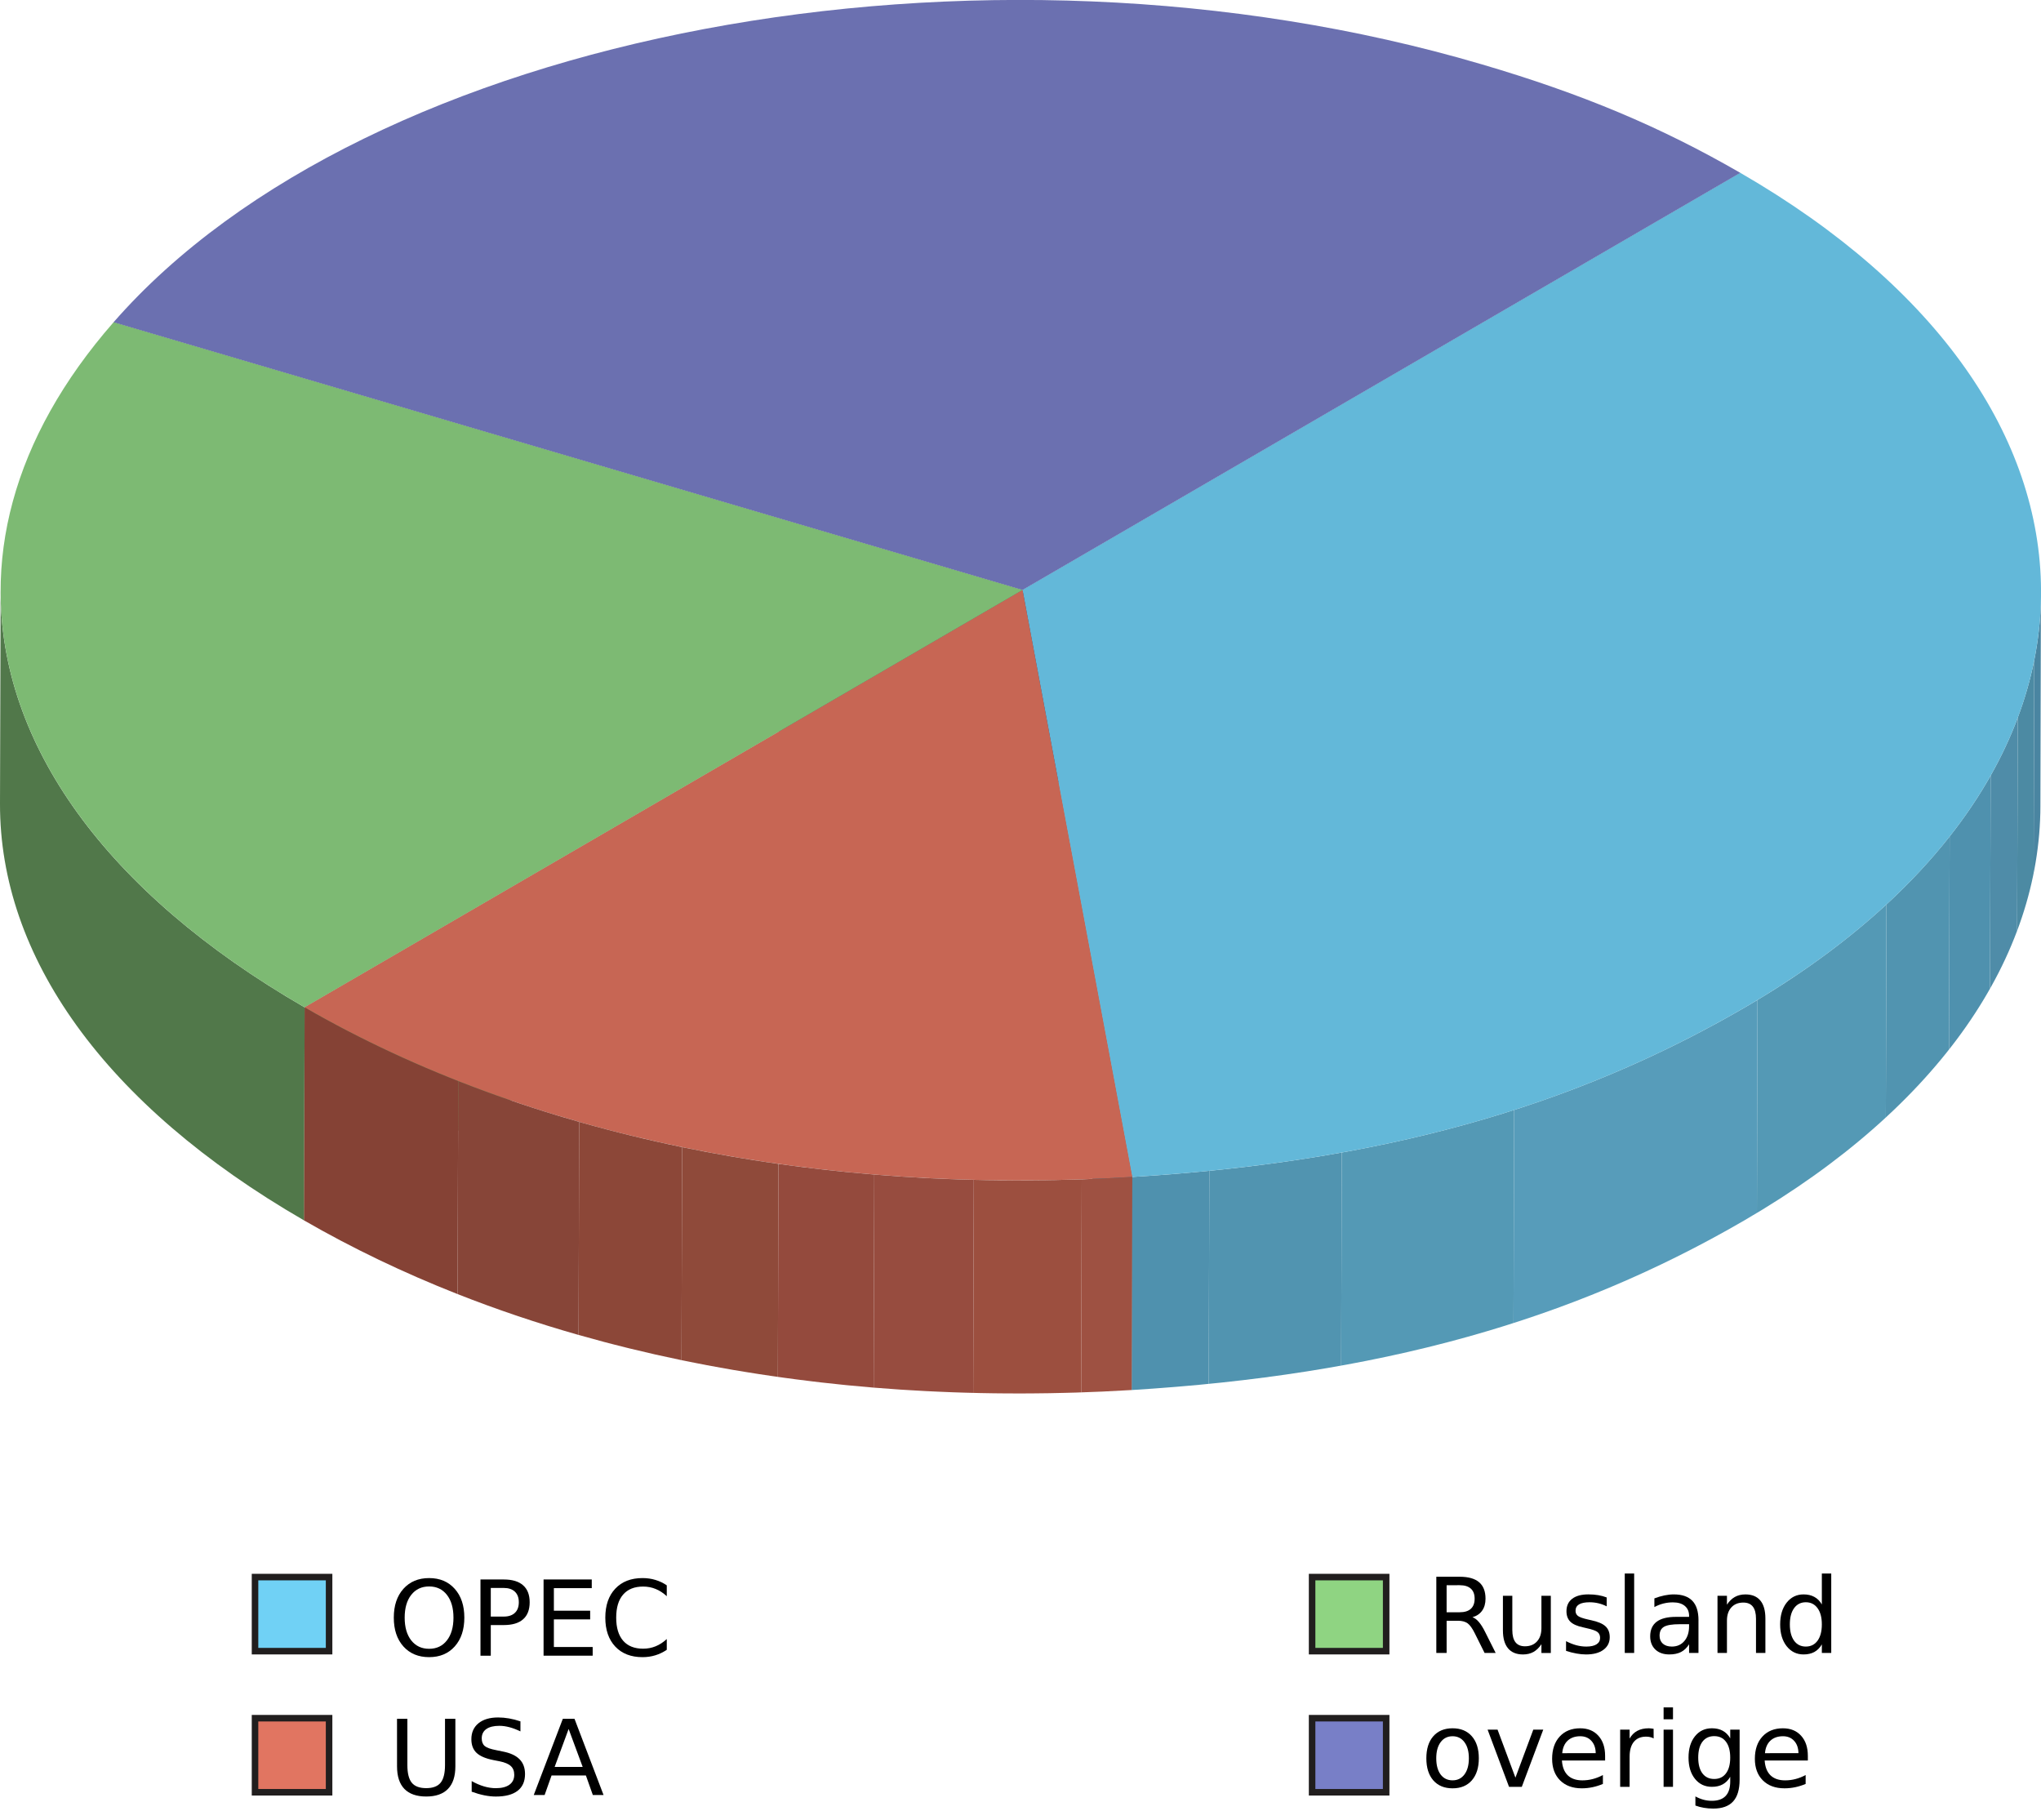 <?xml version="1.0" encoding="UTF-8" standalone="no"?>
<svg
   xmlns:dc="http://purl.org/dc/elements/1.1/"
   xmlns:cc="http://creativecommons.org/ns#"
   xmlns:rdf="http://www.w3.org/1999/02/22-rdf-syntax-ns#"
   xmlns:svg="http://www.w3.org/2000/svg"
   xmlns="http://www.w3.org/2000/svg"
   xmlns:sodipodi="http://sodipodi.sourceforge.net/DTD/sodipodi-0.dtd"
   xmlns:inkscape="http://www.inkscape.org/namespaces/inkscape"
   width="156.19pt"
   height="139.23pt"
   viewBox="0 0 156.19 139.23"
   version="1.1"
   id="svg333"
   sodipodi:docname="va-e16-os3-t02.svg"
   inkscape:version="0.92.1 r15371">
  <sodipodi:namedview
     pagecolor="#ffffff"
     bordercolor="#666666"
     borderopacity="1"
     objecttolerance="10"
     gridtolerance="10"
     guidetolerance="10"
     inkscape:pageopacity="0"
     inkscape:pageshadow="2"
     inkscape:window-width="1920"
     inkscape:window-height="986"
     id="namedview335"
     showgrid="false"
     inkscape:zoom="3.5957166"
     inkscape:cx="68.300111"
     inkscape:cy="60.118369"
     inkscape:window-x="-11"
     inkscape:window-y="-11"
     inkscape:window-maximized="1"
     inkscape:current-layer="svg333" />
  <defs
     id="defs122">
    <clipPath
       id="clip1">
      <path
         d="M 0 45 L 24 45 L 24 94 L 0 94 Z M 0 45 "
         id="path2" />
    </clipPath>
    <clipPath
       id="clip2">
      <path
         d="M 0 61.492 C 0.016 56.059 0.031 50.621 0.047 45.188 C 0.012 56.836 7.98 68.227 23.312 77.078 L 23.266 93.379 C 7.938 84.527 -0.031 73.141 0 61.492 Z M 0 61.492 "
         id="path5" />
    </clipPath>
    <clipPath
       id="clip3">
      <path
         d="M 156 45 L 157 45 L 157 63 L 156 63 Z M 156 45 "
         id="path8" />
    </clipPath>
    <clipPath
       id="clip4">
      <path
         d="M 156.191 45.371 C 156.176 50.809 156.16 56.242 156.145 61.676 C 156.113 73.156 148.566 84.617 133.496 93.375 C 120.145 101.137 105.434 105.207 86.605 106.359 L 86.648 90.055 C 105.48 88.906 120.191 84.832 133.543 77.074 C 148.613 68.312 156.16 56.852 156.191 45.371 Z M 156.191 45.371 "
         id="path11" />
    </clipPath>
    <clipPath
       id="clip5">
      <path
         d="M 155 46 L 157 46 L 157 67 L 155 67 Z M 155 46 "
         id="path14" />
    </clipPath>
    <clipPath
       id="clip6">
      <path
         d="M 156.191 45.371 C 156.176 50.809 156.16 56.242 156.145 61.676 C 156.113 73.156 148.566 84.617 133.496 93.375 C 120.145 101.137 105.434 105.207 86.605 106.359 L 86.648 90.055 C 105.48 88.906 120.191 84.832 133.543 77.074 C 148.613 68.312 156.16 56.852 156.191 45.371 Z M 156.191 45.371 "
         id="path17" />
    </clipPath>
    <clipPath
       id="clip7">
      <path
         d="M 154 50 L 156 50 L 156 72 L 154 72 Z M 154 50 "
         id="path20" />
    </clipPath>
    <clipPath
       id="clip8">
      <path
         d="M 156.191 45.371 C 156.176 50.809 156.16 56.242 156.145 61.676 C 156.113 73.156 148.566 84.617 133.496 93.375 C 120.145 101.137 105.434 105.207 86.605 106.359 L 86.648 90.055 C 105.48 88.906 120.191 84.832 133.543 77.074 C 148.613 68.312 156.16 56.852 156.191 45.371 Z M 156.191 45.371 "
         id="path23" />
    </clipPath>
    <clipPath
       id="clip9">
      <path
         d="M 152 54 L 155 54 L 155 76 L 152 76 Z M 152 54 "
         id="path26" />
    </clipPath>
    <clipPath
       id="clip10">
      <path
         d="M 156.191 45.371 C 156.176 50.809 156.16 56.242 156.145 61.676 C 156.113 73.156 148.566 84.617 133.496 93.375 C 120.145 101.137 105.434 105.207 86.605 106.359 L 86.648 90.055 C 105.48 88.906 120.191 84.832 133.543 77.074 C 148.613 68.312 156.16 56.852 156.191 45.371 Z M 156.191 45.371 "
         id="path29" />
    </clipPath>
    <clipPath
       id="clip11">
      <path
         d="M 149 59 L 153 59 L 153 81 L 149 81 Z M 149 59 "
         id="path32" />
    </clipPath>
    <clipPath
       id="clip12">
      <path
         d="M 156.191 45.371 C 156.176 50.809 156.16 56.242 156.145 61.676 C 156.113 73.156 148.566 84.617 133.496 93.375 C 120.145 101.137 105.434 105.207 86.605 106.359 L 86.648 90.055 C 105.48 88.906 120.191 84.832 133.543 77.074 C 148.613 68.312 156.16 56.852 156.191 45.371 Z M 156.191 45.371 "
         id="path35" />
    </clipPath>
    <clipPath
       id="clip13">
      <path
         d="M 144 64 L 150 64 L 150 86 L 144 86 Z M 144 64 "
         id="path38" />
    </clipPath>
    <clipPath
       id="clip14">
      <path
         d="M 156.191 45.371 C 156.176 50.809 156.16 56.242 156.145 61.676 C 156.113 73.156 148.566 84.617 133.496 93.375 C 120.145 101.137 105.434 105.207 86.605 106.359 L 86.648 90.055 C 105.48 88.906 120.191 84.832 133.543 77.074 C 148.613 68.312 156.16 56.852 156.191 45.371 Z M 156.191 45.371 "
         id="path41" />
    </clipPath>
    <clipPath
       id="clip15">
      <path
         d="M 134 69 L 145 69 L 145 93 L 134 93 Z M 134 69 "
         id="path44" />
    </clipPath>
    <clipPath
       id="clip16">
      <path
         d="M 156.191 45.371 C 156.176 50.809 156.16 56.242 156.145 61.676 C 156.113 73.156 148.566 84.617 133.496 93.375 C 120.145 101.137 105.434 105.207 86.605 106.359 L 86.648 90.055 C 105.48 88.906 120.191 84.832 133.543 77.074 C 148.613 68.312 156.16 56.852 156.191 45.371 Z M 156.191 45.371 "
         id="path47" />
    </clipPath>
    <clipPath
       id="clip17">
      <path
         d="M 115 76 L 135 76 L 135 102 L 115 102 Z M 115 76 "
         id="path50" />
    </clipPath>
    <clipPath
       id="clip18">
      <path
         d="M 156.191 45.371 C 156.176 50.809 156.16 56.242 156.145 61.676 C 156.113 73.156 148.566 84.617 133.496 93.375 C 120.145 101.137 105.434 105.207 86.605 106.359 L 86.648 90.055 C 105.48 88.906 120.191 84.832 133.543 77.074 C 148.613 68.312 156.16 56.852 156.191 45.371 Z M 156.191 45.371 "
         id="path53" />
    </clipPath>
    <clipPath
       id="clip19">
      <path
         d="M 102 84 L 116 84 L 116 105 L 102 105 Z M 102 84 "
         id="path56" />
    </clipPath>
    <clipPath
       id="clip20">
      <path
         d="M 156.191 45.371 C 156.176 50.809 156.16 56.242 156.145 61.676 C 156.113 73.156 148.566 84.617 133.496 93.375 C 120.145 101.137 105.434 105.207 86.605 106.359 L 86.648 90.055 C 105.48 88.906 120.191 84.832 133.543 77.074 C 148.613 68.312 156.16 56.852 156.191 45.371 Z M 156.191 45.371 "
         id="path59" />
    </clipPath>
    <clipPath
       id="clip21">
      <path
         d="M 92 88 L 103 88 L 103 106 L 92 106 Z M 92 88 "
         id="path62" />
    </clipPath>
    <clipPath
       id="clip22">
      <path
         d="M 156.191 45.371 C 156.176 50.809 156.16 56.242 156.145 61.676 C 156.113 73.156 148.566 84.617 133.496 93.375 C 120.145 101.137 105.434 105.207 86.605 106.359 L 86.648 90.055 C 105.48 88.906 120.191 84.832 133.543 77.074 C 148.613 68.312 156.16 56.852 156.191 45.371 Z M 156.191 45.371 "
         id="path65" />
    </clipPath>
    <clipPath
       id="clip23">
      <path
         d="M 86 89 L 93 89 L 93 107 L 86 107 Z M 86 89 "
         id="path68" />
    </clipPath>
    <clipPath
       id="clip24">
      <path
         d="M 156.191 45.371 C 156.176 50.809 156.16 56.242 156.145 61.676 C 156.113 73.156 148.566 84.617 133.496 93.375 C 120.145 101.137 105.434 105.207 86.605 106.359 L 86.648 90.055 C 105.48 88.906 120.191 84.832 133.543 77.074 C 148.613 68.312 156.16 56.852 156.191 45.371 Z M 156.191 45.371 "
         id="path71" />
    </clipPath>
    <clipPath
       id="clip25">
      <path
         d="M 82 90 L 87 90 L 87 107 L 82 107 Z M 82 90 "
         id="path74" />
    </clipPath>
    <clipPath
       id="clip26">
      <path
         d="M 86.648 90.055 L 86.605 106.359 C 62.641 107.816 40.371 103.258 23.266 93.379 L 23.312 77.078 C 40.418 86.953 62.688 91.512 86.648 90.055 Z M 86.648 90.055 "
         id="path77" />
    </clipPath>
    <clipPath
       id="clip27">
      <path
         d="M 74 90 L 83 90 L 83 107 L 74 107 Z M 74 90 "
         id="path80" />
    </clipPath>
    <clipPath
       id="clip28">
      <path
         d="M 86.648 90.055 L 86.605 106.359 C 62.641 107.816 40.371 103.258 23.266 93.379 L 23.312 77.078 C 40.418 86.953 62.688 91.512 86.648 90.055 Z M 86.648 90.055 "
         id="path83" />
    </clipPath>
    <clipPath
       id="clip29">
      <path
         d="M 66 89 L 75 89 L 75 107 L 66 107 Z M 66 89 "
         id="path86" />
    </clipPath>
    <clipPath
       id="clip30">
      <path
         d="M 86.648 90.055 L 86.605 106.359 C 62.641 107.816 40.371 103.258 23.266 93.379 L 23.312 77.078 C 40.418 86.953 62.688 91.512 86.648 90.055 Z M 86.648 90.055 "
         id="path89" />
    </clipPath>
    <clipPath
       id="clip31">
      <path
         d="M 59 89 L 67 89 L 67 107 L 59 107 Z M 59 89 "
         id="path92" />
    </clipPath>
    <clipPath
       id="clip32">
      <path
         d="M 86.648 90.055 L 86.605 106.359 C 62.641 107.816 40.371 103.258 23.266 93.379 L 23.312 77.078 C 40.418 86.953 62.688 91.512 86.648 90.055 Z M 86.648 90.055 "
         id="path95" />
    </clipPath>
    <clipPath
       id="clip33">
      <path
         d="M 52 87 L 60 87 L 60 106 L 52 106 Z M 52 87 "
         id="path98" />
    </clipPath>
    <clipPath
       id="clip34">
      <path
         d="M 86.648 90.055 L 86.605 106.359 C 62.641 107.816 40.371 103.258 23.266 93.379 L 23.312 77.078 C 40.418 86.953 62.688 91.512 86.648 90.055 Z M 86.648 90.055 "
         id="path101" />
    </clipPath>
    <clipPath
       id="clip35">
      <path
         d="M 44 85 L 53 85 L 53 105 L 44 105 Z M 44 85 "
         id="path104" />
    </clipPath>
    <clipPath
       id="clip36">
      <path
         d="M 86.648 90.055 L 86.605 106.359 C 62.641 107.816 40.371 103.258 23.266 93.379 L 23.312 77.078 C 40.418 86.953 62.688 91.512 86.648 90.055 Z M 86.648 90.055 "
         id="path107" />
    </clipPath>
    <clipPath
       id="clip37">
      <path
         d="M 35 82 L 45 82 L 45 103 L 35 103 Z M 35 82 "
         id="path110" />
    </clipPath>
    <clipPath
       id="clip38">
      <path
         d="M 86.648 90.055 L 86.605 106.359 C 62.641 107.816 40.371 103.258 23.266 93.379 L 23.312 77.078 C 40.418 86.953 62.688 91.512 86.648 90.055 Z M 86.648 90.055 "
         id="path113" />
    </clipPath>
    <clipPath
       id="clip39">
      <path
         d="M 23 77 L 36 77 L 36 100 L 23 100 Z M 23 77 "
         id="path116" />
    </clipPath>
    <clipPath
       id="clip40">
      <path
         d="M 86.648 90.055 L 86.605 106.359 C 62.641 107.816 40.371 103.258 23.266 93.379 L 23.312 77.078 C 40.418 86.953 62.688 91.512 86.648 90.055 Z M 86.648 90.055 "
         id="path119" />
    </clipPath>
  </defs>
  <path
     inkscape:connector-curvature="0"
     id="path124"
     d="M 133.184,13.227 133.137,29.531 78.207,61.453 78.25,45.148 133.184,13.227"
     style="fill:#61669e;fill-opacity:1;fill-rule:nonzero;stroke:none" />
  <path
     inkscape:connector-curvature="0"
     id="path126"
     d="M 78.25,45.148 78.207,61.453 8.641,40.961 8.688,24.66 78.25,45.148"
     style="fill:#4f517f;fill-opacity:1;fill-rule:nonzero;stroke:none" />
  <path
     inkscape:connector-curvature="0"
     id="path128"
     d="M 133.184,13.227 78.25,45.148 8.688,24.66 C 28.105,2.441 74.988,-6.395 113.406,4.926 c 7.691,2.262 13.672,4.777 19.777,8.301"
     style="fill:#6b70b0;fill-opacity:1;fill-rule:nonzero;stroke:none" />
  <g
     style="clip-rule:nonzero"
     id="g134"
     clip-path="url(#clip1)">
    <g
       style="clip-rule:nonzero"
       id="g132"
       clip-path="url(#clip2)">
      <path
         inkscape:connector-curvature="0"
         id="path130"
         d="M 23.312,77.078 23.266,93.379 C 7.938,84.527 -0.031,73.141 0,61.492 L 0.047,45.188 C 0.012,56.836 7.98,68.227 23.312,77.078"
         style="fill:#51784a;fill-opacity:1;fill-rule:nonzero;stroke:none" />
    </g>
  </g>
  <path
     inkscape:connector-curvature="0"
     id="path136"
     d="M 78.25,45.148 23.312,77.078 C -1.113,62.973 -6.852,42.43 8.688,24.66 L 78.25,45.148"
     style="fill:#7dba73;fill-opacity:1;fill-rule:nonzero;stroke:none" />
  <path
     inkscape:connector-curvature="0"
     id="path138"
     d="M 78.25,45.148 78.207,61.453 23.266,93.379 23.312,77.078 78.25,45.148"
     style="fill:#70a868;fill-opacity:1;fill-rule:nonzero;stroke:none" />
  <g
     style="clip-rule:nonzero"
     id="g144"
     clip-path="url(#clip3)">
    <g
       style="clip-rule:nonzero"
       id="g142"
       clip-path="url(#clip4)">
      <path
         inkscape:connector-curvature="0"
         id="path140"
         d="m 156.191,45.371 -0.047,16.305 c 0,0.227 -0.004,0.457 -0.008,0.684 l 0.043,-16.301 c 0.008,-0.23 0.012,-0.457 0.012,-0.688"
         style="fill:#47829c;fill-opacity:1;fill-rule:nonzero;stroke:none" />
    </g>
  </g>
  <g
     style="clip-rule:nonzero"
     id="g150"
     clip-path="url(#clip5)">
    <g
       style="clip-rule:nonzero"
       id="g148"
       clip-path="url(#clip6)">
      <path
         inkscape:connector-curvature="0"
         id="path146"
         d="m 156.18,46.059 -0.043,16.301 c -0.043,1.496 -0.215,2.988 -0.512,4.473 l 0.047,-16.305 c 0.297,-1.484 0.465,-2.977 0.508,-4.469"
         style="fill:#4a85a1;fill-opacity:1;fill-rule:nonzero;stroke:none" />
    </g>
  </g>
  <g
     style="clip-rule:nonzero"
     id="g156"
     clip-path="url(#clip7)">
    <g
       style="clip-rule:nonzero"
       id="g154"
       clip-path="url(#clip8)">
      <path
         inkscape:connector-curvature="0"
         id="path152"
         d="m 155.672,50.527 -0.047,16.305 c -0.297,1.473 -0.715,2.938 -1.262,4.387 l 0.047,-16.301 C 154.957,53.465 155.375,52 155.672,50.527"
         style="fill:#4c8aa3;fill-opacity:1;fill-rule:nonzero;stroke:none" />
    </g>
  </g>
  <g
     style="clip-rule:nonzero"
     id="g162"
     clip-path="url(#clip9)">
    <g
       style="clip-rule:nonzero"
       id="g160"
       clip-path="url(#clip10)">
      <path
         inkscape:connector-curvature="0"
         id="path158"
         d="m 154.41,54.918 -0.047,16.301 c -0.559,1.492 -1.25,2.973 -2.074,4.43 l 0.047,-16.301 c 0.824,-1.461 1.516,-2.938 2.074,-4.43"
         style="fill:#4f8ca8;fill-opacity:1;fill-rule:nonzero;stroke:none" />
    </g>
  </g>
  <g
     style="clip-rule:nonzero"
     id="g168"
     clip-path="url(#clip11)">
    <g
       style="clip-rule:nonzero"
       id="g166"
       clip-path="url(#clip12)">
      <path
         inkscape:connector-curvature="0"
         id="path164"
         d="m 152.336,59.348 -0.047,16.301 c -0.891,1.578 -1.938,3.133 -3.137,4.66 l 0.047,-16.305 c 1.199,-1.523 2.246,-3.078 3.137,-4.656"
         style="fill:#4f91ae;fill-opacity:1;fill-rule:nonzero;stroke:none" />
    </g>
  </g>
  <g
     style="clip-rule:nonzero"
     id="g174"
     clip-path="url(#clip13)">
    <g
       style="clip-rule:nonzero"
       id="g172"
       clip-path="url(#clip14)">
      <path
         inkscape:connector-curvature="0"
         id="path170"
         d="m 149.199,64.004 -0.047,16.305 c -1.402,1.777 -3.012,3.516 -4.836,5.195 l 0.047,-16.301 c 1.824,-1.684 3.434,-3.422 4.836,-5.199"
         style="fill:#5194b0;fill-opacity:1;fill-rule:nonzero;stroke:none" />
    </g>
  </g>
  <g
     style="clip-rule:nonzero"
     id="g180"
     clip-path="url(#clip15)">
    <g
       style="clip-rule:nonzero"
       id="g178"
       clip-path="url(#clip16)">
      <path
         inkscape:connector-curvature="0"
         id="path176"
         d="m 144.363,69.203 -0.047,16.301 c -2.793,2.582 -6.082,5.031 -9.867,7.309 l 0.043,-16.301 c 3.789,-2.277 7.078,-4.73 9.871,-7.309"
         style="fill:#5499b5;fill-opacity:1;fill-rule:nonzero;stroke:none" />
    </g>
  </g>
  <g
     style="clip-rule:nonzero"
     id="g186"
     clip-path="url(#clip17)">
    <g
       style="clip-rule:nonzero"
       id="g184"
       clip-path="url(#clip18)">
      <path
         inkscape:connector-curvature="0"
         id="path182"
         d="m 134.492,76.512 -0.043,16.301 c -0.316,0.191 -0.633,0.379 -0.953,0.562 -5.586,3.246 -11.406,5.848 -17.672,7.859 l 0.047,-16.305 c 6.262,-2.012 12.086,-4.609 17.672,-7.855 0.32,-0.188 0.637,-0.375 0.949,-0.562"
         style="fill:#579cba;fill-opacity:1;fill-rule:nonzero;stroke:none" />
    </g>
  </g>
  <g
     style="clip-rule:nonzero"
     id="g192"
     clip-path="url(#clip19)">
    <g
       style="clip-rule:nonzero"
       id="g190"
       clip-path="url(#clip20)">
      <path
         inkscape:connector-curvature="0"
         id="path188"
         d="m 115.871,84.93 -0.047,16.305 c -4.18,1.344 -8.559,2.422 -13.191,3.258 l 0.047,-16.305 c 4.633,-0.832 9.012,-1.914 13.191,-3.258"
         style="fill:#5499b5;fill-opacity:1;fill-rule:nonzero;stroke:none" />
    </g>
  </g>
  <g
     style="clip-rule:nonzero"
     id="g198"
     clip-path="url(#clip21)">
    <g
       style="clip-rule:nonzero"
       id="g196"
       clip-path="url(#clip22)">
      <path
         inkscape:connector-curvature="0"
         id="path194"
         d="m 102.68,88.188 -0.047,16.305 c -3.246,0.586 -6.617,1.047 -10.133,1.398 l 0.047,-16.305 c 3.516,-0.348 6.887,-0.812 10.133,-1.398"
         style="fill:#5194b0;fill-opacity:1;fill-rule:nonzero;stroke:none" />
    </g>
  </g>
  <g
     style="clip-rule:nonzero"
     id="g204"
     clip-path="url(#clip23)">
    <g
       style="clip-rule:nonzero"
       id="g202"
       clip-path="url(#clip24)">
      <path
         inkscape:connector-curvature="0"
         id="path200"
         d="M 92.547,89.586 92.5,105.891 c -1.922,0.188 -3.887,0.344 -5.895,0.469 l 0.043,-16.305 c 2.012,-0.121 3.977,-0.277 5.898,-0.469"
         style="fill:#4f91ae;fill-opacity:1;fill-rule:nonzero;stroke:none" />
    </g>
  </g>
  <path
     inkscape:connector-curvature="0"
     id="path206"
     d="m 133.184,13.227 c 30.539,17.633 30.699,46.215 0.359,63.848 -13.352,7.758 -28.062,11.832 -46.895,12.98 L 78.25,45.148 133.184,13.227"
     style="fill:#63b8d9;fill-opacity:1;fill-rule:nonzero;stroke:none" />
  <path
     inkscape:connector-curvature="0"
     id="path208"
     d="M 86.648,90.055 86.605,106.359 78.207,61.453 78.25,45.148 l 8.398,44.906"
     style="fill:#3f738a;fill-opacity:1;fill-rule:nonzero;stroke:none" />
  <path
     inkscape:connector-curvature="0"
     id="path210"
     d="m 78.25,45.148 8.398,44.906 C 62.688,91.512 40.418,86.953 23.312,77.078 L 78.25,45.148"
     style="fill:#c76654;fill-opacity:1;fill-rule:nonzero;stroke:none" />
  <g
     style="clip-rule:nonzero"
     id="g216"
     clip-path="url(#clip25)">
    <g
       style="clip-rule:nonzero"
       id="g214"
       clip-path="url(#clip26)">
      <path
         inkscape:connector-curvature="0"
         id="path212"
         d="m 86.648,90.055 -0.043,16.305 c -1.297,0.078 -2.586,0.141 -3.867,0.184 l 0.043,-16.305 c 1.285,-0.043 2.574,-0.105 3.867,-0.184"
         style="fill:#9e5142;fill-opacity:1;fill-rule:nonzero;stroke:none" />
    </g>
  </g>
  <g
     style="clip-rule:nonzero"
     id="g222"
     clip-path="url(#clip27)">
    <g
       style="clip-rule:nonzero"
       id="g220"
       clip-path="url(#clip28)">
      <path
         inkscape:connector-curvature="0"
         id="path218"
         d="m 82.781,90.238 -0.043,16.305 c -2.781,0.094 -5.539,0.105 -8.262,0.039 l 0.047,-16.305 c 2.723,0.07 5.48,0.055 8.258,-0.039"
         style="fill:#9c4f3f;fill-opacity:1;fill-rule:nonzero;stroke:none" />
    </g>
  </g>
  <g
     style="clip-rule:nonzero"
     id="g228"
     clip-path="url(#clip29)">
    <g
       style="clip-rule:nonzero"
       id="g226"
       clip-path="url(#clip30)">
      <path
         inkscape:connector-curvature="0"
         id="path224"
         d="m 74.523,90.277 -0.047,16.305 c -2.57,-0.066 -5.109,-0.199 -7.617,-0.406 l 0.047,-16.305 c 2.508,0.207 5.047,0.344 7.617,0.406"
         style="fill:#974c3f;fill-opacity:1;fill-rule:nonzero;stroke:none" />
    </g>
  </g>
  <g
     style="clip-rule:nonzero"
     id="g234"
     clip-path="url(#clip31)">
    <g
       style="clip-rule:nonzero"
       id="g232"
       clip-path="url(#clip32)">
      <path
         inkscape:connector-curvature="0"
         id="path230"
         d="m 66.906,89.871 -0.047,16.305 c -2.477,-0.203 -4.922,-0.477 -7.332,-0.82 l 0.047,-16.301 c 2.41,0.34 4.855,0.613 7.332,0.816"
         style="fill:#944a3d;fill-opacity:1;fill-rule:nonzero;stroke:none" />
    </g>
  </g>
  <g
     style="clip-rule:nonzero"
     id="g240"
     clip-path="url(#clip33)">
    <g
       style="clip-rule:nonzero"
       id="g238"
       clip-path="url(#clip34)">
      <path
         inkscape:connector-curvature="0"
         id="path236"
         d="m 59.574,89.055 -0.047,16.301 c -2.496,-0.352 -4.957,-0.781 -7.375,-1.281 l 0.047,-16.301 c 2.418,0.5 4.875,0.926 7.375,1.281"
         style="fill:#8f4a3a;fill-opacity:1;fill-rule:nonzero;stroke:none" />
    </g>
  </g>
  <g
     style="clip-rule:nonzero"
     id="g246"
     clip-path="url(#clip35)">
    <g
       style="clip-rule:nonzero"
       id="g244"
       clip-path="url(#clip36)">
      <path
         inkscape:connector-curvature="0"
         id="path242"
         d="m 52.199,87.773 -0.047,16.301 c -2.684,-0.555 -5.309,-1.199 -7.875,-1.93 l 0.043,-16.305 c 2.57,0.734 5.195,1.379 7.879,1.934"
         style="fill:#8c4738;fill-opacity:1;fill-rule:nonzero;stroke:none" />
    </g>
  </g>
  <g
     style="clip-rule:nonzero"
     id="g252"
     clip-path="url(#clip37)">
    <g
       style="clip-rule:nonzero"
       id="g250"
       clip-path="url(#clip38)">
      <path
         inkscape:connector-curvature="0"
         id="path248"
         d="m 44.32,85.84 -0.043,16.305 c -3.184,-0.906 -6.273,-1.949 -9.258,-3.125 l 0.047,-16.301 c 2.98,1.172 6.07,2.215 9.254,3.121"
         style="fill:#874538;fill-opacity:1;fill-rule:nonzero;stroke:none" />
    </g>
  </g>
  <g
     style="clip-rule:nonzero"
     id="g258"
     clip-path="url(#clip39)">
    <g
       style="clip-rule:nonzero"
       id="g256"
       clip-path="url(#clip40)">
      <path
         inkscape:connector-curvature="0"
         id="path254"
         d="m 35.066,82.719 -0.047,16.301 C 30.887,97.391 26.957,95.508 23.266,93.379 L 23.312,77.078 c 3.691,2.129 7.617,4.012 11.754,5.641"
         style="fill:#854235;fill-opacity:1;fill-rule:nonzero;stroke:none" />
    </g>
  </g>
  <path
     inkscape:connector-curvature="0"
     id="path286"
     d="m 19.516,126.34 h 5.668 v -5.668 h -5.668 z m 0,0"
     style="fill:#70d1f5;fill-opacity:1;fill-rule:nonzero;stroke:#211e1e;stroke-width:0.5;stroke-linecap:butt;stroke-linejoin:miter;stroke-miterlimit:10;stroke-opacity:1" />
  <path
     inkscape:connector-curvature="0"
     id="path288"
     d="m 19.516,137.137 h 5.668 v -5.668 h -5.668 z m 0,0"
     style="fill:#e17561;fill-opacity:1;fill-rule:nonzero;stroke:#211e1e;stroke-width:0.5;stroke-linecap:butt;stroke-linejoin:miter;stroke-miterlimit:10;stroke-opacity:1" />
  <path
     inkscape:connector-curvature="0"
     id="path290"
     d="m 100.41,126.34 h 5.668 v -5.668 h -5.668 z m 0,0"
     style="fill:#8fd482;fill-opacity:1;fill-rule:nonzero;stroke:#211e1e;stroke-width:0.5;stroke-linecap:butt;stroke-linejoin:miter;stroke-miterlimit:10;stroke-opacity:1" />
  <path
     inkscape:connector-curvature="0"
     id="path292"
     d="m 100.41,137.137 h 5.668 v -5.668 h -5.668 z m 0,0"
     style="fill:#787fc7;fill-opacity:1;fill-rule:nonzero;stroke:#211e1e;stroke-width:0.5;stroke-linecap:butt;stroke-linejoin:miter;stroke-miterlimit:10;stroke-opacity:1" />
  <g
     transform="translate(6.4093289e-7,-0.32)"
     aria-label="OPEC"
     style="font-style:normal;font-variant:normal;font-weight:normal;font-stretch:normal;font-size:8px;line-height:1.25;font-family:'DejaVu Sans';-inkscape-font-specification:'DejaVu Sans, Normal';font-variant-ligatures:normal;font-variant-caps:normal;font-variant-numeric:normal;font-feature-settings:normal;text-align:start;letter-spacing:0px;word-spacing:0px;writing-mode:lr-tb;text-anchor:start;fill:#000000;fill-opacity:1;stroke:none;stroke-width:0.75"
     id="text4804">
    <path
       inkscape:connector-curvature="0"
       d="m 32.839,121.709 q -0.859,0 -1.367,0.641 -0.504,0.641 -0.504,1.746 0,1.102 0.504,1.742 0.508,0.641 1.367,0.641 0.859,0 1.359,-0.641 0.504,-0.641 0.504,-1.742 0,-1.105 -0.504,-1.746 -0.5,-0.641 -1.359,-0.641 z m 0,-0.641 q 1.227,0 1.961,0.824 0.734,0.82 0.734,2.203 0,1.379 -0.734,2.203 -0.734,0.82 -1.961,0.82 -1.23,0 -1.969,-0.82 -0.734,-0.82 -0.734,-2.203 0,-1.383 0.734,-2.203 0.738,-0.824 1.969,-0.824 z"
       style="font-style:normal;font-variant:normal;font-weight:normal;font-stretch:normal;font-size:8px;font-family:'DejaVu Sans';-inkscape-font-specification:'DejaVu Sans, Normal';font-variant-ligatures:normal;font-variant-caps:normal;font-variant-numeric:normal;font-feature-settings:normal;text-align:start;writing-mode:lr-tb;text-anchor:start;stroke-width:0.75"
       id="path4919" />
    <path
       inkscape:connector-curvature="0"
       d="m 37.558,121.823 v 2.191 h 0.992 q 0.551,0 0.852,-0.285 0.301,-0.285 0.301,-0.812 0,-0.523 -0.301,-0.809 -0.301,-0.285 -0.852,-0.285 z m -0.789,-0.648 h 1.781 q 0.98,0 1.48,0.445 0.504,0.441 0.504,1.297 0,0.863 -0.504,1.305 -0.5,0.441 -1.48,0.441 h -0.992 v 2.344 h -0.789 z"
       style="font-style:normal;font-variant:normal;font-weight:normal;font-stretch:normal;font-size:8px;font-family:'DejaVu Sans';-inkscape-font-specification:'DejaVu Sans, Normal';font-variant-ligatures:normal;font-variant-caps:normal;font-variant-numeric:normal;font-feature-settings:normal;text-align:start;writing-mode:lr-tb;text-anchor:start;stroke-width:0.75"
       id="path4921" />
    <path
       inkscape:connector-curvature="0"
       d="m 41.597,121.174 h 3.688 v 0.664 H 42.386 v 1.727 h 2.777 V 124.229 H 42.386 v 2.113 h 2.969 v 0.664 h -3.758 z"
       style="font-style:normal;font-variant:normal;font-weight:normal;font-stretch:normal;font-size:8px;font-family:'DejaVu Sans';-inkscape-font-specification:'DejaVu Sans, Normal';font-variant-ligatures:normal;font-variant-caps:normal;font-variant-numeric:normal;font-feature-settings:normal;text-align:start;writing-mode:lr-tb;text-anchor:start;stroke-width:0.75"
       id="path4923" />
    <path
       inkscape:connector-curvature="0"
       d="m 51.026,121.624 v 0.832 q -0.398,-0.371 -0.852,-0.555 -0.449,-0.184 -0.957,-0.184 -1,0 -1.531,0.613 -0.531,0.609 -0.531,1.766 0,1.152 0.531,1.766 0.531,0.609 1.531,0.609 0.508,0 0.957,-0.184 0.453,-0.184 0.852,-0.555 v 0.824 q -0.414,0.281 -0.879,0.422 -0.461,0.141 -0.977,0.141 -1.324,0 -2.086,-0.809 -0.762,-0.812 -0.762,-2.215 0,-1.406 0.762,-2.215 0.762,-0.812 2.086,-0.812 0.523,0 0.984,0.141 0.465,0.137 0.871,0.414 z"
       style="font-style:normal;font-variant:normal;font-weight:normal;font-stretch:normal;font-size:8px;font-family:'DejaVu Sans';-inkscape-font-specification:'DejaVu Sans, Normal';font-variant-ligatures:normal;font-variant-caps:normal;font-variant-numeric:normal;font-feature-settings:normal;text-align:start;writing-mode:lr-tb;text-anchor:start;stroke-width:0.75"
       id="path4925" />
  </g>
  <g
     transform="translate(6.4093289e-7,-0.32)"
     aria-label="USA"
     style="font-style:normal;font-variant:normal;font-weight:normal;font-stretch:normal;font-size:8px;line-height:1.25;font-family:'DejaVu Sans';-inkscape-font-specification:'DejaVu Sans, Normal';font-variant-ligatures:normal;font-variant-caps:normal;font-variant-numeric:normal;font-feature-settings:normal;text-align:start;letter-spacing:0px;word-spacing:0px;writing-mode:lr-tb;text-anchor:start;fill:#000000;fill-opacity:1;stroke:none;stroke-width:0.75"
     id="text4909">
    <path
       inkscape:connector-curvature="0"
       d="m 30.382,131.836 h 0.793 v 3.543 q 0,0.938 0.34,1.352 0.34,0.41 1.102,0.41 0.758,0 1.098,-0.41 0.34,-0.414 0.34,-1.352 v -3.543 h 0.793 v 3.641 q 0,1.141 -0.566,1.723 -0.562,0.582 -1.664,0.582 -1.105,0 -1.672,-0.582 -0.562,-0.582 -0.562,-1.723 z"
       style="font-style:normal;font-variant:normal;font-weight:normal;font-stretch:normal;font-size:8px;font-family:'DejaVu Sans';-inkscape-font-specification:'DejaVu Sans, Normal';font-variant-ligatures:normal;font-variant-caps:normal;font-variant-numeric:normal;font-feature-settings:normal;text-align:start;writing-mode:lr-tb;text-anchor:start;stroke-width:0.75"
       id="path4928" />
    <path
       inkscape:connector-curvature="0"
       d="m 39.827,132.028 v 0.77 q -0.449,-0.215 -0.848,-0.32 -0.398,-0.105 -0.77,-0.105 -0.645,0 -0.996,0.25 -0.348,0.25 -0.348,0.711 0,0.387 0.23,0.586 0.234,0.195 0.883,0.316 l 0.477,0.098 q 0.883,0.168 1.301,0.594 0.422,0.422 0.422,1.133 0,0.848 -0.57,1.285 -0.566,0.438 -1.664,0.438 -0.414,0 -0.883,-0.094 -0.465,-0.094 -0.965,-0.277 v -0.812 q 0.48,0.27 0.941,0.406 0.461,0.137 0.906,0.137 0.676,0 1.043,-0.266 0.367,-0.266 0.367,-0.758 0,-0.43 -0.266,-0.672 -0.262,-0.242 -0.863,-0.363 l -0.48,-0.094 q -0.883,-0.176 -1.277,-0.551 -0.395,-0.375 -0.395,-1.043 0,-0.773 0.543,-1.219 0.547,-0.445 1.504,-0.445 0.41,0 0.836,0.074 0.426,0.074 0.871,0.223 z"
       style="font-style:normal;font-variant:normal;font-weight:normal;font-stretch:normal;font-size:8px;font-family:'DejaVu Sans';-inkscape-font-specification:'DejaVu Sans, Normal';font-variant-ligatures:normal;font-variant-caps:normal;font-variant-numeric:normal;font-feature-settings:normal;text-align:start;writing-mode:lr-tb;text-anchor:start;stroke-width:0.75"
       id="path4930" />
    <path
       inkscape:connector-curvature="0"
       d="m 43.515,132.614 -1.07,2.902 h 2.145 z m -0.445,-0.777 h 0.895 l 2.223,5.832 h -0.82 l -0.531,-1.496 h -2.629 l -0.531,1.496 h -0.832 z"
       style="font-style:normal;font-variant:normal;font-weight:normal;font-stretch:normal;font-size:8px;font-family:'DejaVu Sans';-inkscape-font-specification:'DejaVu Sans, Normal';font-variant-ligatures:normal;font-variant-caps:normal;font-variant-numeric:normal;font-feature-settings:normal;text-align:start;writing-mode:lr-tb;text-anchor:start;stroke-width:0.75"
       id="path4932" />
  </g>
  <g
     transform="translate(6.4093289e-7,-0.32)"
     aria-label="Rusland"
     style="font-style:normal;font-variant:normal;font-weight:normal;font-stretch:normal;font-size:8px;line-height:1.25;font-family:'DejaVu Sans';-inkscape-font-specification:'DejaVu Sans, Normal';font-variant-ligatures:normal;font-variant-caps:normal;font-variant-numeric:normal;font-feature-settings:normal;text-align:start;letter-spacing:0px;word-spacing:0px;writing-mode:lr-tb;text-anchor:start;fill:#000000;fill-opacity:1;stroke:none;stroke-width:0.75"
     id="text4913">
    <path
       inkscape:connector-curvature="0"
       d="m 112.681,124.063 q 0.254,0.086 0.492,0.367 0.242,0.281 0.484,0.773 l 0.801,1.594 h -0.848 l -0.746,-1.496 q -0.289,-0.586 -0.562,-0.777 -0.27,-0.191 -0.738,-0.191 h -0.859 v 2.465 h -0.789 v -5.832 h 1.781 q 1,0 1.492,0.418 0.492,0.418 0.492,1.262 0,0.551 -0.258,0.914 -0.254,0.363 -0.742,0.504 z m -1.977,-2.449 v 2.07 h 0.992 q 0.57,0 0.859,-0.262 0.293,-0.266 0.293,-0.777 0,-0.512 -0.293,-0.77 -0.289,-0.262 -0.859,-0.262 z"
       style="font-style:normal;font-variant:normal;font-weight:normal;font-stretch:normal;font-size:8px;font-family:'DejaVu Sans';-inkscape-font-specification:'DejaVu Sans, Normal';font-variant-ligatures:normal;font-variant-caps:normal;font-variant-numeric:normal;font-feature-settings:normal;text-align:start;writing-mode:lr-tb;text-anchor:start;stroke-width:0.75"
       id="path4935" />
    <path
       inkscape:connector-curvature="0"
       d="m 115.013,125.071 v -2.648 h 0.719 v 2.621 q 0,0.621 0.242,0.934 0.242,0.309 0.727,0.309 0.582,0 0.918,-0.371 0.34,-0.371 0.34,-1.012 v -2.48 h 0.719 v 4.375 h -0.719 v -0.672 q -0.262,0.398 -0.609,0.594 -0.344,0.191 -0.801,0.191 -0.754,0 -1.145,-0.469 -0.391,-0.469 -0.391,-1.371 z m 1.809,-2.754 z"
       style="font-style:normal;font-variant:normal;font-weight:normal;font-stretch:normal;font-size:8px;font-family:'DejaVu Sans';-inkscape-font-specification:'DejaVu Sans, Normal';font-variant-ligatures:normal;font-variant-caps:normal;font-variant-numeric:normal;font-feature-settings:normal;text-align:start;writing-mode:lr-tb;text-anchor:start;stroke-width:0.75"
       id="path4937" />
    <path
       inkscape:connector-curvature="0"
       d="m 122.954,122.551 v 0.68 q -0.305,-0.156 -0.633,-0.234 -0.328,-0.078 -0.68,-0.078 -0.535,0 -0.805,0.164 -0.266,0.164 -0.266,0.492 0,0.25 0.191,0.395 0.191,0.141 0.77,0.27 l 0.246,0.055 q 0.766,0.164 1.086,0.465 0.324,0.297 0.324,0.832 0,0.609 -0.484,0.965 -0.48,0.355 -1.324,0.355 -0.352,0 -0.734,-0.07 -0.379,-0.066 -0.801,-0.203 V 125.895 q 0.398,0.207 0.785,0.312 0.387,0.102 0.766,0.102 0.508,0 0.781,-0.172 0.273,-0.176 0.273,-0.492 0,-0.293 -0.199,-0.449 -0.195,-0.156 -0.863,-0.301 l -0.25,-0.059 q -0.668,-0.141 -0.965,-0.43 -0.297,-0.293 -0.297,-0.801 0,-0.617 0.438,-0.953 0.438,-0.336 1.242,-0.336 0.398,0 0.75,0.059 0.352,0.059 0.648,0.176 z"
       style="font-style:normal;font-variant:normal;font-weight:normal;font-stretch:normal;font-size:8px;font-family:'DejaVu Sans';-inkscape-font-specification:'DejaVu Sans, Normal';font-variant-ligatures:normal;font-variant-caps:normal;font-variant-numeric:normal;font-feature-settings:normal;text-align:start;writing-mode:lr-tb;text-anchor:start;stroke-width:0.75"
       id="path4939" />
    <path
       inkscape:connector-curvature="0"
       d="m 124.337,120.719 h 0.719 v 6.078 h -0.719 z"
       style="font-style:normal;font-variant:normal;font-weight:normal;font-stretch:normal;font-size:8px;font-family:'DejaVu Sans';-inkscape-font-specification:'DejaVu Sans, Normal';font-variant-ligatures:normal;font-variant-caps:normal;font-variant-numeric:normal;font-feature-settings:normal;text-align:start;writing-mode:lr-tb;text-anchor:start;stroke-width:0.75"
       id="path4941" />
    <path
       inkscape:connector-curvature="0"
       d="m 128.544,124.598 q -0.871,0 -1.207,0.199 -0.336,0.199 -0.336,0.68 0,0.383 0.25,0.609 0.254,0.223 0.688,0.223 0.598,0 0.957,-0.422 0.363,-0.426 0.363,-1.129 v -0.16 z m 1.434,-0.297 v 2.496 h -0.719 v -0.664 q -0.246,0.398 -0.613,0.59 -0.367,0.188 -0.898,0.188 -0.672,0 -1.07,-0.375 -0.395,-0.379 -0.395,-1.012 0,-0.738 0.492,-1.113 0.496,-0.375 1.477,-0.375 h 1.008 v -0.07 q 0,-0.496 -0.328,-0.766 -0.324,-0.273 -0.914,-0.273 -0.375,0 -0.73,0.09 -0.355,0.09 -0.684,0.27 v -0.664 q 0.395,-0.152 0.766,-0.227 0.371,-0.078 0.723,-0.078 0.949,0 1.418,0.492 0.469,0.492 0.469,1.492 z"
       style="font-style:normal;font-variant:normal;font-weight:normal;font-stretch:normal;font-size:8px;font-family:'DejaVu Sans';-inkscape-font-specification:'DejaVu Sans, Normal';font-variant-ligatures:normal;font-variant-caps:normal;font-variant-numeric:normal;font-feature-settings:normal;text-align:start;writing-mode:lr-tb;text-anchor:start;stroke-width:0.75"
       id="path4943" />
    <path
       inkscape:connector-curvature="0"
       d="m 135.099,124.157 v 2.641 h -0.719 v -2.617 q 0,-0.621 -0.242,-0.93 -0.242,-0.309 -0.727,-0.309 -0.582,0 -0.918,0.371 -0.336,0.371 -0.336,1.012 v 2.473 h -0.723 v -4.375 h 0.723 v 0.68 q 0.258,-0.395 0.605,-0.59 0.352,-0.195 0.809,-0.195 0.754,0 1.141,0.469 0.387,0.465 0.387,1.371 z"
       style="font-style:normal;font-variant:normal;font-weight:normal;font-stretch:normal;font-size:8px;font-family:'DejaVu Sans';-inkscape-font-specification:'DejaVu Sans, Normal';font-variant-ligatures:normal;font-variant-caps:normal;font-variant-numeric:normal;font-feature-settings:normal;text-align:start;writing-mode:lr-tb;text-anchor:start;stroke-width:0.75"
       id="path4945" />
    <path
       inkscape:connector-curvature="0"
       d="m 139.419,123.086 v -2.367 h 0.719 v 6.078 h -0.719 v -0.656 q -0.227,0.391 -0.574,0.582 -0.344,0.188 -0.828,0.188 -0.793,0 -1.293,-0.633 -0.496,-0.633 -0.496,-1.664 0,-1.031 0.496,-1.664 0.5,-0.633 1.293,-0.633 0.484,0 0.828,0.191 0.348,0.188 0.574,0.578 z m -2.449,1.527 q 0,0.793 0.324,1.246 0.328,0.449 0.898,0.449 0.57,0 0.898,-0.449 0.328,-0.453 0.328,-1.246 0,-0.793 -0.328,-1.242 -0.328,-0.453 -0.898,-0.453 -0.57,0 -0.898,0.453 -0.324,0.449 -0.324,1.242 z"
       style="font-style:normal;font-variant:normal;font-weight:normal;font-stretch:normal;font-size:8px;font-family:'DejaVu Sans';-inkscape-font-specification:'DejaVu Sans, Normal';font-variant-ligatures:normal;font-variant-caps:normal;font-variant-numeric:normal;font-feature-settings:normal;text-align:start;writing-mode:lr-tb;text-anchor:start;stroke-width:0.75"
       id="path4947" />
  </g>
  <g
     transform="translate(6.4093289e-7,-0.32)"
     aria-label="overige"
     style="font-style:normal;font-variant:normal;font-weight:normal;font-stretch:normal;font-size:8px;line-height:1.25;font-family:'DejaVu Sans';-inkscape-font-specification:'DejaVu Sans, Normal';font-variant-ligatures:normal;font-variant-caps:normal;font-variant-numeric:normal;font-feature-settings:normal;text-align:start;letter-spacing:0px;word-spacing:0px;writing-mode:lr-tb;text-anchor:start;fill:#000000;fill-opacity:1;stroke:none;stroke-width:0.75"
     id="text4917">
    <path
       inkscape:connector-curvature="0"
       d="m 111.161,133.17 q -0.578,0 -0.914,0.453 -0.336,0.449 -0.336,1.234 0,0.785 0.332,1.238 0.336,0.449 0.918,0.449 0.574,0 0.91,-0.453 0.336,-0.453 0.336,-1.234 0,-0.777 -0.336,-1.23 -0.336,-0.457 -0.91,-0.457 z m 0,-0.609 q 0.938,0 1.473,0.609 0.535,0.609 0.535,1.688 0,1.074 -0.535,1.688 -0.535,0.609 -1.473,0.609 -0.941,0 -1.477,-0.609 -0.531,-0.613 -0.531,-1.688 0,-1.078 0.531,-1.688 0.535,-0.609 1.477,-0.609 z"
       style="font-style:normal;font-variant:normal;font-weight:normal;font-stretch:normal;font-size:8px;font-family:'DejaVu Sans';-inkscape-font-specification:'DejaVu Sans, Normal';font-variant-ligatures:normal;font-variant-caps:normal;font-variant-numeric:normal;font-feature-settings:normal;text-align:start;writing-mode:lr-tb;text-anchor:start;stroke-width:0.75"
       id="path4950" />
    <path
       inkscape:connector-curvature="0"
       d="m 113.841,132.666 h 0.762 l 1.367,3.672 1.367,-3.672 h 0.762 l -1.641,4.375 h -0.977 z"
       style="font-style:normal;font-variant:normal;font-weight:normal;font-stretch:normal;font-size:8px;font-family:'DejaVu Sans';-inkscape-font-specification:'DejaVu Sans, Normal';font-variant-ligatures:normal;font-variant-caps:normal;font-variant-numeric:normal;font-feature-settings:normal;text-align:start;writing-mode:lr-tb;text-anchor:start;stroke-width:0.75"
       id="path4952" />
    <path
       inkscape:connector-curvature="0"
       d="m 122.833,134.674 v 0.352 h -3.305 q 0.047,0.742 0.445,1.133 0.402,0.387 1.117,0.387 0.414,0 0.801,-0.102 0.391,-0.102 0.773,-0.305 v 0.68 q -0.387,0.164 -0.793,0.25 -0.406,0.086 -0.824,0.086 -1.047,0 -1.66,-0.609 -0.609,-0.609 -0.609,-1.648 0,-1.074 0.578,-1.703 0.582,-0.633 1.566,-0.633 0.883,0 1.395,0.57 0.516,0.566 0.516,1.543 z m -0.719,-0.211 q -0.008,-0.59 -0.332,-0.941 -0.32,-0.352 -0.852,-0.352 -0.602,0 -0.965,0.34 -0.359,0.34 -0.414,0.957 z"
       style="font-style:normal;font-variant:normal;font-weight:normal;font-stretch:normal;font-size:8px;font-family:'DejaVu Sans';-inkscape-font-specification:'DejaVu Sans, Normal';font-variant-ligatures:normal;font-variant-caps:normal;font-variant-numeric:normal;font-feature-settings:normal;text-align:start;writing-mode:lr-tb;text-anchor:start;stroke-width:0.75"
       id="path4954" />
    <path
       inkscape:connector-curvature="0"
       d="m 126.548,133.338 q -0.121,-0.07 -0.266,-0.102 -0.141,-0.035 -0.312,-0.035 -0.609,0 -0.938,0.398 -0.324,0.395 -0.324,1.137 v 2.305 h -0.723 v -4.375 h 0.723 v 0.68 q 0.227,-0.398 0.59,-0.59 0.363,-0.195 0.883,-0.195 0.074,0 0.164,0.012 0.09,0.008 0.199,0.027 z"
       style="font-style:normal;font-variant:normal;font-weight:normal;font-stretch:normal;font-size:8px;font-family:'DejaVu Sans';-inkscape-font-specification:'DejaVu Sans, Normal';font-variant-ligatures:normal;font-variant-caps:normal;font-variant-numeric:normal;font-feature-settings:normal;text-align:start;writing-mode:lr-tb;text-anchor:start;stroke-width:0.75"
       id="path4956" />
    <path
       inkscape:connector-curvature="0"
       d="m 127.309,132.666 h 0.719 v 4.375 h -0.719 z m 0,-1.703 h 0.719 v 0.91 h -0.719 z"
       style="font-style:normal;font-variant:normal;font-weight:normal;font-stretch:normal;font-size:8px;font-family:'DejaVu Sans';-inkscape-font-specification:'DejaVu Sans, Normal';font-variant-ligatures:normal;font-variant-caps:normal;font-variant-numeric:normal;font-feature-settings:normal;text-align:start;writing-mode:lr-tb;text-anchor:start;stroke-width:0.75"
       id="path4958" />
    <path
       inkscape:connector-curvature="0"
       d="m 132.407,134.803 q 0,-0.781 -0.324,-1.211 -0.32,-0.43 -0.902,-0.43 -0.578,0 -0.902,0.43 -0.32,0.43 -0.32,1.211 0,0.777 0.32,1.207 0.324,0.43 0.902,0.43 0.582,0 0.902,-0.43 0.324,-0.43 0.324,-1.207 z m 0.719,1.695 q 0,1.117 -0.496,1.66 -0.496,0.547 -1.52,0.547 -0.379,0 -0.715,-0.059 -0.336,-0.055 -0.652,-0.172 v -0.699 q 0.316,0.172 0.625,0.254 0.309,0.082 0.629,0.082 0.707,0 1.059,-0.371 0.352,-0.367 0.352,-1.113 v -0.355 q -0.223,0.387 -0.57,0.578 -0.348,0.191 -0.832,0.191 -0.805,0 -1.297,-0.613 -0.492,-0.613 -0.492,-1.625 0,-1.016 0.492,-1.629 0.492,-0.613 1.297,-0.613 0.484,0 0.832,0.191 0.348,0.191 0.57,0.578 v -0.664 h 0.719 z"
       style="font-style:normal;font-variant:normal;font-weight:normal;font-stretch:normal;font-size:8px;font-family:'DejaVu Sans';-inkscape-font-specification:'DejaVu Sans, Normal';font-variant-ligatures:normal;font-variant-caps:normal;font-variant-numeric:normal;font-feature-settings:normal;text-align:start;writing-mode:lr-tb;text-anchor:start;stroke-width:0.75"
       id="path4960" />
    <path
       inkscape:connector-curvature="0"
       d="m 138.348,134.674 v 0.352 h -3.305 q 0.047,0.742 0.445,1.133 0.402,0.387 1.117,0.387 0.414,0 0.801,-0.102 0.391,-0.102 0.773,-0.305 v 0.68 q -0.387,0.164 -0.793,0.25 -0.406,0.086 -0.824,0.086 -1.047,0 -1.66,-0.609 -0.609,-0.609 -0.609,-1.648 0,-1.074 0.578,-1.703 0.582,-0.633 1.566,-0.633 0.883,0 1.395,0.57 0.516,0.566 0.516,1.543 z m -0.719,-0.211 q -0.008,-0.59 -0.332,-0.941 -0.32,-0.352 -0.852,-0.352 -0.602,0 -0.965,0.34 -0.359,0.34 -0.414,0.957 z"
       style="font-style:normal;font-variant:normal;font-weight:normal;font-stretch:normal;font-size:8px;font-family:'DejaVu Sans';-inkscape-font-specification:'DejaVu Sans, Normal';font-variant-ligatures:normal;font-variant-caps:normal;font-variant-numeric:normal;font-feature-settings:normal;text-align:start;writing-mode:lr-tb;text-anchor:start;stroke-width:0.75"
       id="path4962" />
  </g>
</svg>
